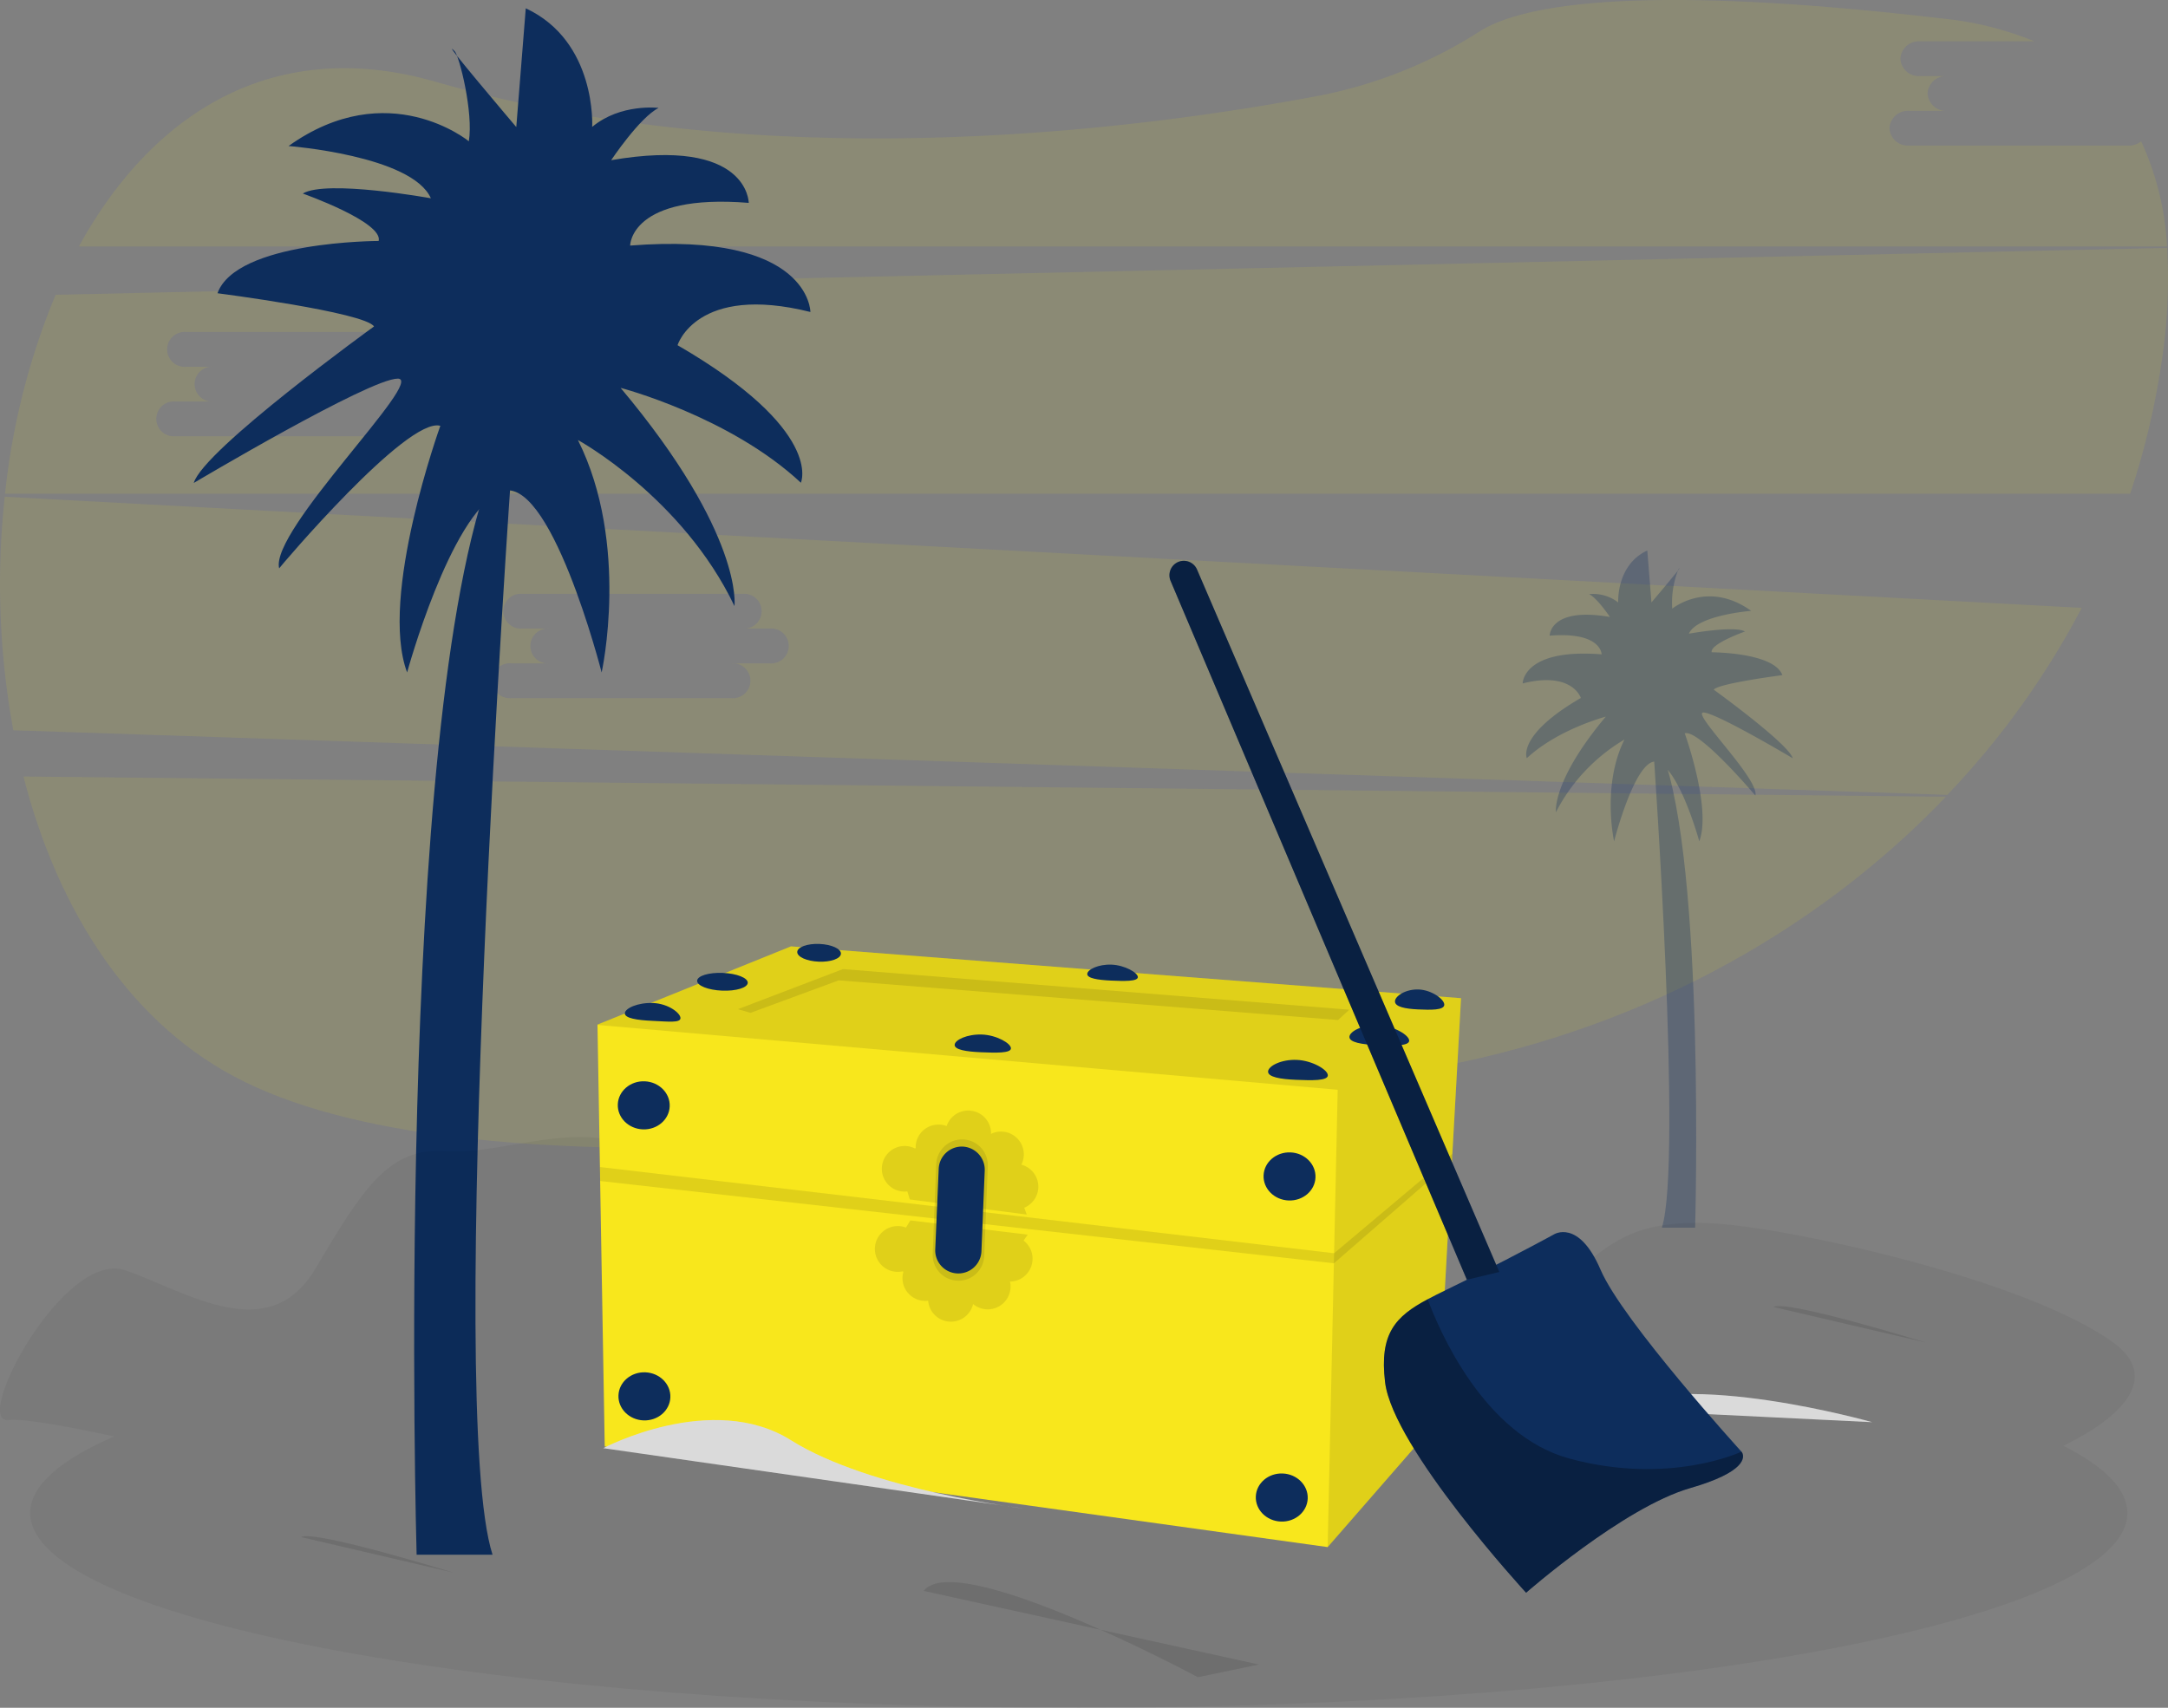 <?xml version="1.0" encoding="utf-8"?>
<svg xmlns="http://www.w3.org/2000/svg" width="329.997" height="260" viewBox="0 0 329.997 260">
  <rect x="0" y="0" width="329.997" height="260" fill="#808080" stroke="none"/>
  <g transform="translate(0.008 0)">
    <g transform="translate(-0.005 0)">
      <path d="M9.23,305.835c5.221,20.378,16.276,37.993,33.746,46.529,36.323,17.745,118.19,8.592,179.3-1.911,31.617-5.435,59.389-20.42,79.575-41.539Z" transform="translate(-5.663 -187.614)" fill="#f8e71c" opacity="0.1" style="isolation:isolate"/>
      <path d="M343.088,22.168H309.559a2.791,2.791,0,0,1-2.9-2.646,2.79,2.79,0,0,1,2.9-2.647h5.8a2.79,2.79,0,0,1-2.9-2.646,2.787,2.787,0,0,1,2.9-2.644h-4.138a2.79,2.79,0,0,1-2.9-2.646,2.79,2.79,0,0,1,2.9-2.647h17.5a49.532,49.532,0,0,0-13.65-3.433c-47.721-5.6-64.76-1.9-70.779,1.912a70.179,70.179,0,0,1-24.525,9.814c-29.442,5.545-84.5,12.218-134.411-2.138-24.8-7.131-43.238,4.938-54.29,25.071H348.91a43.871,43.871,0,0,0-3.938-16A3.034,3.034,0,0,1,343.088,22.168Z" transform="translate(-19.059 0)" fill="#f8e71c" opacity="0.1" style="isolation:isolate"/>
      <path d="M.721,195.658a123.294,123.294,0,0,0,1.3,35.551l294.39,9.83a125.816,125.816,0,0,0,20.454-28.467ZM117.147,221.02h-5.8a2.657,2.657,0,0,1,.5,5.29,2.688,2.688,0,0,1-.5,0H77.831a2.657,2.657,0,1,1,0-5.29h5.8a2.658,2.658,0,1,1,0-5.293H79.487a2.657,2.657,0,0,1-.5-5.29,2.686,2.686,0,0,1,.5,0h33.529a2.657,2.657,0,1,1,0,5.29h4.131a2.658,2.658,0,1,1,0,5.293Z" transform="translate(0 -120.027)" fill="#f8e71c" opacity="0.1" style="isolation:isolate"/>
      <path d="M331.081,97.638l-321.4,7.137a108.233,108.233,0,0,0-7.7,30.3H325.448a116.077,116.077,0,0,0,4.67-19.314A83.776,83.776,0,0,0,331.081,97.638ZM67.239,121.023h-5.8a2.658,2.658,0,0,1,.5,5.291,2.62,2.62,0,0,1-.5,0H27.91a2.657,2.657,0,1,1,0-5.291h5.8a2.657,2.657,0,0,1-.5-5.29,2.613,2.613,0,0,1,.5,0H29.566a2.658,2.658,0,1,1,0-5.292H63.1a2.658,2.658,0,1,1,0,5.292h4.142a2.657,2.657,0,1,1,0,5.29Z" transform="translate(-1.216 -59.896)" fill="#f8e71c" opacity="0.1" style="isolation:isolate"/>
    </g>
    <g transform="translate(29.491 1.267)">
      <path d="M175.021,349.9H163.466s-3.61-126.368,11.555-165.363h2.888S167.8,327.516,175.021,349.9Z" transform="translate(-129.55 -114.468)" fill="#0d2d5c"/>
      <path d="M113.84,66.84s-9.386,25.994-5.056,37.549c0,0,6.5-23.829,14.082-27.44s15.527,27.44,15.527,27.44,4.334-19.5-3.611-35.385c0,0,15.885,8.664,23.829,25.275,0,0,1.446-10.832-17.331-33.216,0,0,16.608,4.334,27.44,14.443,0,0,3.611-7.957-18.776-20.941,0,0,2.888-9.387,20.225-5.056,0,0,0-12.268-27.44-10.11,0,0,0-7.957,18.053-6.5,0,0,0-10.11-20.941-6.5,0,0,4.334-6.5,7.222-7.957,0,0-5.776-.723-10.11,2.888,0,0,.723-13-10.109-18.054L125.4,21.356S113.26,7.052,116.012,9.8c.723.723,2.888,9.386,2.165,13.72,0,0-12.268-10.109-27.44.723,0,0,18.777,1.446,21.664,7.957,0,0-15.885-2.888-19.5-.723,0,0,12.267,4.334,11.555,7.222,0,0-21.664,0-24.536,7.957,0,0,22.387,2.888,23.829,5.056,0,0-25.994,18.776-27.44,23.829,0,0,26.717-15.885,31.051-15.885s-19.5,23.107-18.053,28.886C89.288,88.5,108.784,65.4,113.84,66.84Z" transform="translate(-76.314 -3.279)" fill="#0d2d5c"/>
      <g transform="translate(202.266 82.546)" opacity="0.3">
        <path d="M556.113,345.317h5.063s1.582-55.344-5.06-72.423h-1.267S559.279,335.513,556.113,345.317Z" transform="translate(-534.922 -242.224)" fill="#0d2d5c"/>
        <path d="M541.508,221.372s4.111,11.386,2.215,16.446c0,0-2.845-10.438-6.167-12.019s-6.8,12.019-6.8,12.019-1.9-8.538,1.582-15.5A27.479,27.479,0,0,0,521.9,233.388s-.633-4.745,7.59-14.549c0,0-7.275,1.9-12.019,6.326,0,0-1.582-3.478,8.223-9.171,0,0-1.267-4.111-8.856-2.215,0,0,0-5.378,12.019-4.426,0,0,0-3.478-7.908-2.845,0,0,0-4.426,9.171-2.845,0,0-1.9-2.845-3.163-3.478a6.265,6.265,0,0,1,4.427,1.267s-.332-5.693,4.426-7.908l.633,7.908s5.305-6.263,4.111-5.059a13.653,13.653,0,0,0-.948,6.008s5.378-4.427,12.019.331c0,0-8.222.633-9.489,3.478,0,0,6.963-1.267,8.538-.332,0,0-5.378,1.9-5.06,3.163,0,0,9.489,0,10.753,3.478,0,0-9.8,1.267-10.438,2.215,0,0,11.386,8.223,12.019,10.438,0,0-11.7-6.963-13.594-6.963s8.541,10.126,7.908,12.646C552.26,230.855,543.719,220.735,541.508,221.372Z" transform="translate(-516.836 -193.544)" fill="#0d2d5c"/>
      </g>
    </g>
    <path d="M314.051,487.192c9.107-4.423,14.839-10.461,7.589-15.724-13.362-9.7-49.436-17.487-60.787-18.124s-15.366,2.6-20.708,7.14-19.371,7.129-27.386,1.3-18.028-11.017-26.8-7.568-19.97-6.036-29.3-16.405-20.7,15.548-32.681,15.823-18.08-6.113-26.758-11.292-20.7.648-29.385,0S55.148,448.17,48.02,460.209s-19.6,3.515-28.947.275-23.393,23.33-17.81,22.77c2.385-.239,9.151,1.008,16.12,2.515-8.229,3.576-12.79,7.514-12.79,11.649,0,16.38,71.456,29.658,159.6,29.658S323.8,513.8,323.8,497.418C323.8,493.824,320.353,490.38,314.051,487.192Z" transform="translate(0 -267.076)" opacity="0.05"/>
    <path d="M705.154,563.766l.115.187A.7.7,0,0,0,705.154,563.766Z" transform="translate(-432.611 -345.852)" fill="#3f3d56"/>
    <path d="M414.76,635.7l-9.276,1.932s-36.718-19.712-41.743-13.141" transform="translate(-223.157 -382.281)" opacity="0.1"/>
    <path d="M141.8,610.631s-21.258-6.571-23.191-5.411" transform="translate(-72.768 -371.2)" opacity="0.1"/>
    <path d="M721.6,520s-21.258-6.571-23.191-5.411" transform="translate(-428.472 -315.603)" opacity="0.1"/>
    <g transform="translate(245.274 212.238)">
      <path d="M634.6,551.42c10.894-6.225,39.685,1.945,39.685,1.945" transform="translate(-634.601 -549.081)" fill="#f2f2f2"/>
      <path d="M634.6,551.42c10.894-6.225,39.685,1.945,39.685,1.945" transform="translate(-634.601 -549.081)" opacity="0.1"/>
    </g>
    <g transform="translate(90.933 143.575)">
      <path d="M366.728,380.631l-1.319,23.69-.055,1.032-2.207,39.661L346.425,464.2,236.388,448.888l-.7-40.423-.031-2.128-.374-21.637,0-.051,29.455-11.908Z" transform="translate(-235.28 -372.235)" fill="#f8e71c"/>
      <path d="M366.728,380.631l-3.581,64.383L346.425,464.2l1.528-69.628L235.282,384.7l0-.051,29.455-11.908Z" transform="translate(-235.28 -372.235)" opacity="0.1" style="isolation:isolate"/>
      <path d="M292.515,388.364l-1.905-.562,15.985-6.1,77.065,6.184-1.709,1.568-76.009-6.038Z" transform="translate(-269.224 -377.736)" opacity="0.1" style="isolation:isolate"/>
      <path d="M366.006,454.446l-18,15.144L236.253,456.461l.031,2.128,111.689,12.53,17.977-15.643" transform="translate(-235.877 -422.36)" opacity="0.1" style="isolation:isolate"/>
      <ellipse cx="3.663" cy="3.954" rx="3.663" ry="3.954" transform="matrix(0.041, -0.999, 0.999, 0.041, 2.946, 28.207)" fill="#0d2d5c"/>
      <ellipse cx="3.663" cy="3.954" rx="3.663" ry="3.954" transform="matrix(0.041, -0.999, 0.999, 0.041, 101.242, 39.031)" fill="#0d2d5c"/>
      <ellipse cx="3.663" cy="3.954" rx="3.663" ry="3.954" transform="matrix(0.041, -0.999, 0.999, 0.041, 3.046, 72.513)" fill="#0d2d5c"/>
      <ellipse cx="3.663" cy="3.954" rx="3.663" ry="3.954" transform="matrix(0.041, -0.999, 0.999, 0.041, 100.059, 87.915)" fill="#0d2d5c"/>
      <path d="M254.531,397.357c-.029.746-1.916.509-4.262.405s-4.232-.4-4.206-1.155,1.968-1.66,4.313-1.561S254.566,396.609,254.531,397.357Z" transform="translate(-241.895 -385.914)" fill="#0d2d5c"/>
      <ellipse cx="1.351" cy="3.855" rx="1.351" ry="3.855" transform="matrix(0.041, -0.999, 0.999, 0.041, 15.118, 7.089)" fill="#0d2d5c"/>
      <path d="M384.511,409.577c-.029.746-2.327.675-4.562.582s-4.034-.383-4.005-1.129,1.889-1.638,4.129-1.569S384.548,408.818,384.511,409.577Z" transform="translate(-321.575 -393.533)" fill="#0d2d5c"/>
      <path d="M508.47,419.812c-.033.839-2.473.765-4.846.669s-4.284-.424-4.251-1.263,2-1.868,4.376-1.771S508.509,418.972,508.47,419.812Z" transform="translate(-397.298 -399.658)" fill="#0d2d5c"/>
      <path d="M540.508,406.152c-.038.84-2.473.765-4.846.668s-4.289-.423-4.251-1.263,2-1.868,4.377-1.771S540.541,405.314,540.508,406.152Z" transform="translate(-416.953 -391.278)" fill="#0d2d5c"/>
      <path d="M556.85,392.052c-.038.84-2.064.787-4.007.7s-3.515-.4-3.5-1.228,1.669-1.887,3.629-1.805S556.883,391.213,556.85,392.052Z" transform="translate(-427.952 -382.648)" fill="#0d2d5c"/>
      <path d="M435.869,381.84c-.027.667-2.11.612-4.1.521s-3.632-.347-3.6-1.015,1.69-1.489,3.7-1.41S435.89,381.169,435.869,381.84Z" transform="translate(-353.615 -376.646)" fill="#0d2d5c"/>
      <ellipse cx="1.351" cy="3.328" rx="1.351" ry="3.328" transform="matrix(0.041, -0.999, 0.999, 0.041, 30.355, 2.7)" fill="#0d2d5c"/>
      <path d="M371.088,449.157a3.472,3.472,0,0,0-2.578-3.5,3.526,3.526,0,0,0,.367-1.422,3.471,3.471,0,0,0-4.983-3.268,3.471,3.471,0,0,0-6.76-1.187,3.471,3.471,0,0,0-4.711,3.1.986.986,0,0,1,0,.227l-.1.089a3.471,3.471,0,1,0-1.73,6.557,3.1,3.1,0,0,0,.562-.024l.37,1.22,17.806,2.3-.388-1.034A3.482,3.482,0,0,0,371.088,449.157Z" transform="translate(-303.985 -411.915)" opacity="0.1" style="isolation:isolate"/>
      <path d="M368.445,487.232a3.477,3.477,0,0,1-3.358,2.762,3.4,3.4,0,0,1,.009,1.464,3.471,3.471,0,0,1-4.106,2.69h0a3.532,3.532,0,0,1-1.519-.733,3.471,3.471,0,0,1-6.84-.507,3.521,3.521,0,0,1-1.149-.047,3.471,3.471,0,0,1-2.687-4.1l.054-.225-.075-.111a3.437,3.437,0,0,1-1.49.015,3.488,3.488,0,0,1,1.449-6.824h0a3.611,3.611,0,0,1,.523.151l.654-1.089,17.874,2.166-.629.906A3.471,3.471,0,0,1,368.445,487.232Z" transform="translate(-302.294 -438.451)" opacity="0.1" style="isolation:isolate"/>
      <path d="M367.834,452.527l-.541,13.68a3.932,3.932,0,0,0,3.544,4.076h0a3.927,3.927,0,0,0,4.286-3.531q.01-.107.015-.214l.54-13.686a3.921,3.921,0,0,0-3.78-4.058c-.062,0-.124,0-.186,0h0A3.922,3.922,0,0,0,367.834,452.527Z" transform="translate(-316.266 -418.891)" opacity="0.1" style="isolation:isolate"/>
      <path d="M368.825,454.972l-.528,12.279a3.515,3.515,0,0,0,3.181,3.65h0a3.52,3.52,0,0,0,3.839-3.169c.006-.063.01-.126.013-.19l.5-12.278a3.526,3.526,0,0,0-3.382-3.664c-.061,0-.122,0-.184,0h0A3.526,3.526,0,0,0,368.825,454.972Z" transform="translate(-316.883 -420.612)" fill="#0d2d5c"/>
    </g>
    <path d="M237.579,563.6s16.54-8.773,28.58-1.2,35.425,10.389,35.425,10.389" transform="translate(-145.758 -343.123)" fill="#f2f2f2"/>
    <path d="M237.579,563.6s16.54-8.773,28.58-1.2,35.425,10.389,35.425,10.389" transform="translate(-145.758 -343.123)" opacity="0.1"/>
    <g transform="translate(177.994 85.382)">
      <path d="M464.733,222.206l46.008,106.937-4.937,1.178-45.1-106.4a2.2,2.2,0,0,1,1.175-2.88l.039-.016h0A2.19,2.19,0,0,1,464.733,222.206Z" transform="translate(-460.53 -220.871)" fill="#0d2d5c"/>
      <path d="M599.542,518.908l-.009-.014-.1-.156-.009-.013s-18.084-19.856-21.45-27.7-7.141-5.364-7.141-5.364-4.5,2.493-13.211,6.879c-2.259,1.139-4.266,2.057-5.974,2.976-4.886,2.617-7.366,5.189-6.479,12.615,1.189,10.024,21.468,32.067,21.468,32.067s14.787-12.986,24.958-15.925C600.162,521.8,599.854,519.556,599.542,518.908Z" transform="translate(-512.348 -383.089)" fill="#0d2d5c"/>
      <path d="M545.172,524.363c1.189,10.024,21.468,32.067,21.468,32.067S581.426,543.443,591.6,540.5c8.564-2.471,8.257-4.716,7.944-5.364l-.009-.014-.1-.156-.009-.014s-10.961,5.2-26.23,1.038c-13.014-3.55-19.819-19.59-21.546-24.246C546.765,514.365,544.285,516.937,545.172,524.363Z" transform="translate(-512.348 -399.321)" opacity="0.3"/>
      <path d="M464.733,222.206l46.008,106.937-4.937,1.178-45.1-106.4a2.2,2.2,0,0,1,1.175-2.88l.039-.016h0A2.19,2.19,0,0,1,464.733,222.206Z" transform="translate(-460.53 -220.871)" opacity="0.3"/>
    </g>
  </g>
</svg>